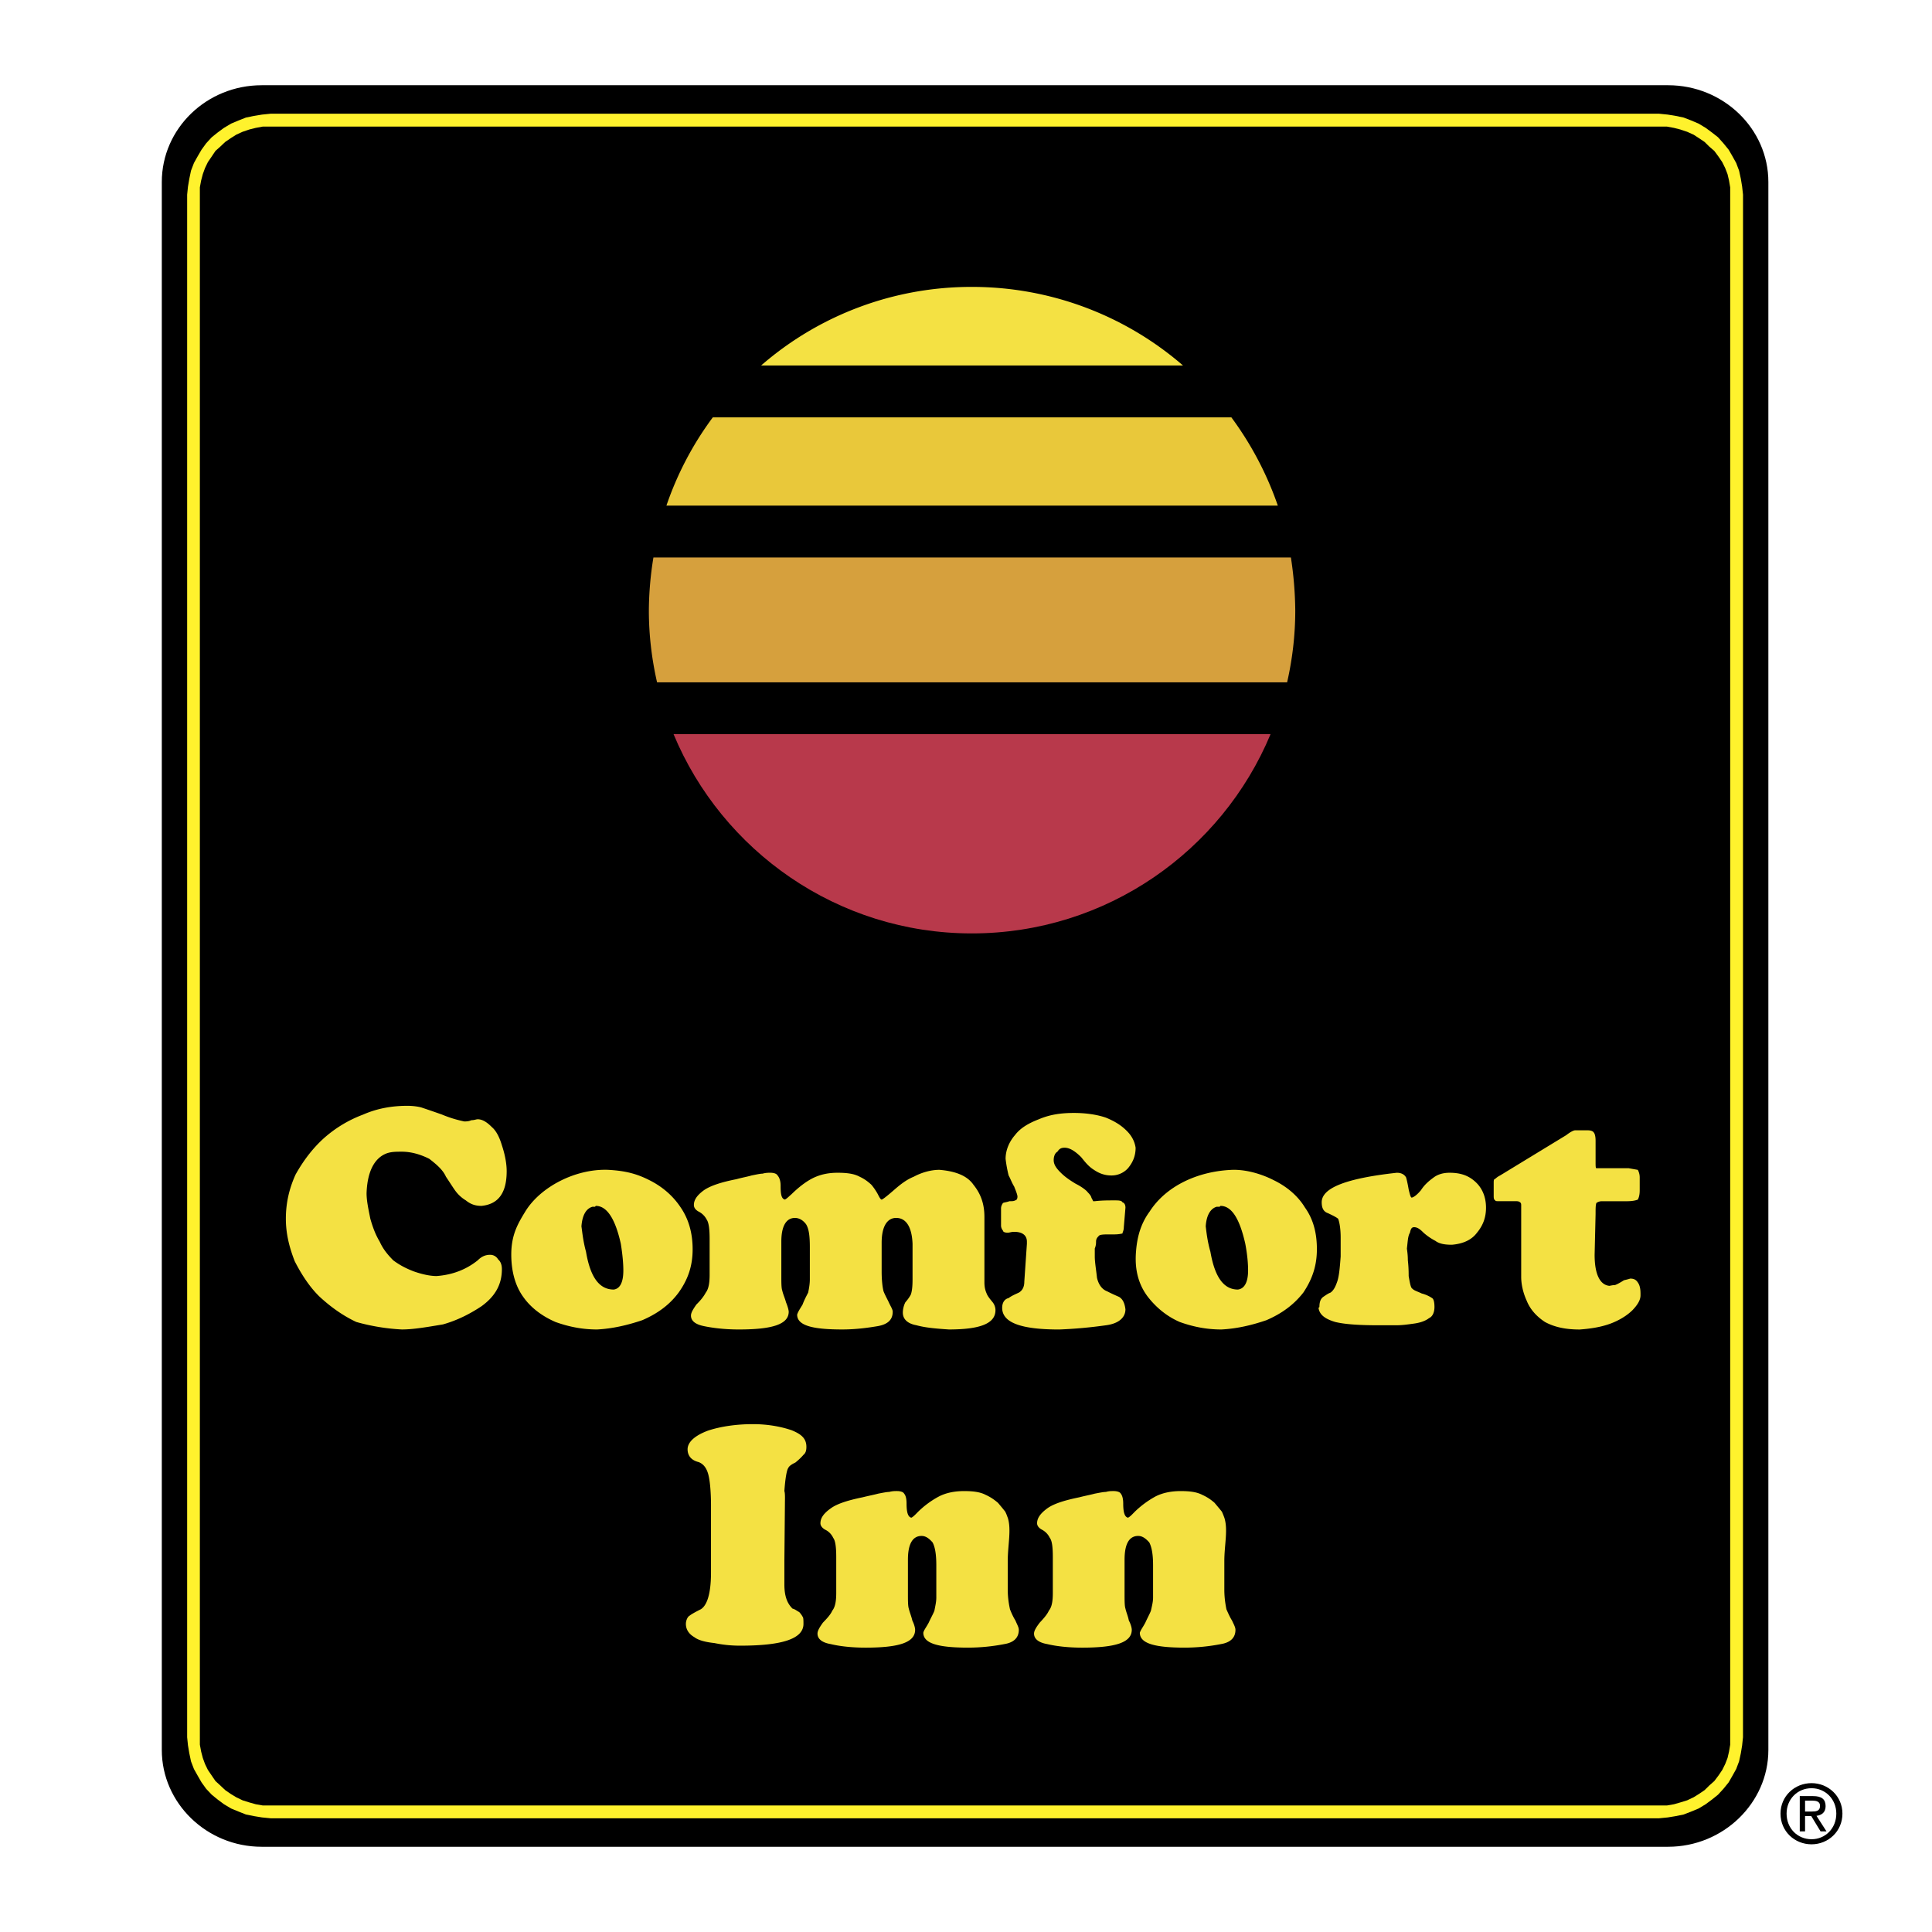 <?xml version="1.0" encoding="UTF-8"?> <svg xmlns="http://www.w3.org/2000/svg" width="2500" height="2500" viewBox="0 0 192.756 192.756"><g fill-rule="evenodd" clip-rule="evenodd"><path fill="#fff" d="M0 0h192.756v192.756H0V0z"></path><path d="M26.107 8.504H166.43c5.49 0 10 4.318 10 9.659v156.435c0 5.29-4.51 9.654-10 9.654H26.107c-5.491 0-9.964-4.364-9.964-9.654V18.163c.001-5.341 4.473-9.659 9.964-9.659zM178.248 180.944c0-1.443 1.09-2.533 2.49-2.533 1.379 0 2.471 1.09 2.471 2.533 0 1.468-1.092 2.556-2.471 2.556-1.4 0-2.49-1.088-2.49-2.556zm2.49 3.064c1.664 0 3.082-1.292 3.082-3.063 0-1.746-1.418-3.041-3.082-3.041-1.682 0-3.096 1.295-3.096 3.041.001 1.771 1.415 3.063 3.096 3.063zm-.646-2.821h.615l.93 1.529h.592l-.998-1.552c.518-.062.91-.337.91-.966 0-.697-.41-1-1.24-1h-1.338v3.518h.529v-1.529zm0-.45v-1.087h.729c.367 0 .764.074.764.514 0 .542-.406.573-.852.573h-.641z"></path><path d="M173.812 18.611l-.127-.767-.176-.816-.289-.766-.381-.687-.369-.637-.525-.644-.537-.6-.598-.469-.631-.466-.713-.429-.709-.301-.773-.299-.791-.167-.799-.13-.855-.087H26.991l-.852.087-.799.13-.805.167-.759.299-.712.301-.722.429-.628.463-.589.473-.554.6-.465.641-.372.637-.384.689-.294.766-.17.816-.131.767-.083.81v153.913l.083.809.131.774.17.814.294.765.384.685.372.645.465.647.554.585.589.48.628.468.722.431.712.294.759.301.805.163.799.131.852.084h138.548l.855-.084.799-.131.791-.163.773-.301.709-.294.713-.431.631-.468.598-.48.537-.585.525-.647.369-.645.381-.685.289-.765.176-.814.127-.774.086-.809.004-153.913-.09-.81zm-1.189 155.454l-.117.688-.148.638-.232.598-.295.598-.381.561-.414.549-.484.427-.482.475-.564.384-.535.331-.641.304-.686.211-.629.18-.711.124H26.222l-.707-.124-.641-.18-.672-.211-.631-.304-.548-.331-.555-.384-.502-.475-.468-.427-.375-.549-.384-.566-.288-.592-.217-.598-.167-.638-.127-.688V18.691l.127-.683.167-.633.217-.601.288-.598.384-.562.375-.56.468-.415.502-.476.555-.38.548-.346.631-.288.672-.229.641-.161.707-.13h140.081l.711.13.629.161.686.229.641.288.535.346.564.38.482.476.484.415.414.56.381.562.295.598.232.601.148.633.117.683v155.374h.001z" fill="#fff22d"></path><path d="M75.935 36.466h42.094a32.127 32.127 0 0 0-21.077-7.841 31.949 31.949 0 0 0-21.017 7.841z" fill="#f4e143"></path><path d="M71.118 41.638a32.188 32.188 0 0 0-4.629 8.808h61a32.85 32.85 0 0 0-4.637-8.808H71.118z" fill="#e9c83a"></path><path d="M65.192 55.622a33.746 33.746 0 0 0-.455 5.254v.038c0 2.456.292 4.854.817 7.161h62.862c.525-2.307.812-4.705.812-7.161v-.038a36.663 36.663 0 0 0-.434-5.254H65.192z" fill="#d6a03d"></path><path d="M96.953 93.127c13.44 0 24.959-8.231 29.811-19.879H67.201c4.845 11.648 16.358 19.879 29.752 19.879z" fill="#b8394b"></path><path d="M130.203 120.486c-.719-1.185-1.828-2.112-3.135-2.744-1.262-.647-2.793-1.062-4.1-1.028-3.533.13-6.668 1.66-8.268 4.163-.805 1.092-1.23 2.364-1.354 3.924-.094 1.104-.094 2.925 1.18 4.589.852 1.091 1.908 1.951 3.176 2.504 1.4.503 2.748.748 4.156.748 1.559-.082 3.008-.421 4.484-.923 1.564-.671 2.756-1.564 3.689-2.755.887-1.325 1.355-2.663 1.355-4.327.003-1.565-.337-2.966-1.183-4.151zm-62.279 0c-.776-1.185-1.868-2.112-3.141-2.744-1.273-.647-2.417-.935-4.11-1.028-3.264-.122-6.767 1.705-8.267 4.163-.718 1.173-1.308 2.195-1.389 3.924-.047 1.249.116 3.112 1.185 4.589.799 1.14 1.95 1.951 3.217 2.504 1.401.503 2.75.748 4.157.748 1.529-.082 3-.421 4.495-.923 1.565-.671 2.75-1.564 3.632-2.755.946-1.325 1.401-2.663 1.401-4.327 0-1.565-.374-2.966-1.18-4.151zm83.846-.175c0-.163 0-.292-.123-.362 0 0-.088-.104-.332-.104h-1.582c-.385 0-.549 0-.549-.082-.158-.08-.158-.279-.158-.46v-1.198c0-.292 0-.361.064-.455.094 0 .182-.175.572-.373l6.609-4.028c.326-.258.699-.479.887-.479h1.227c.338 0 .549.089.625.222.086.088.182.339.182.817v2.108c0 .38 0 .636.08.636h3.217l.916.163c.066.13.189.381.189.76v1.272c0 .466-.084.736-.189.936-.197.08-.535.162-1.09.162h-2.5a.931.931 0 0 0-.543.175c-.08.211-.08.566-.08 1.104l-.096 4.07c0 1.996.561 3.013 1.484 3.094.35-.081.561-.081.561-.081.244-.094.537-.258.883-.479.389-.087.623-.164.623-.164.314 0 .561.077.758.386.189.258.27.631.27 1.104v.169c0 .467-.27.934-.805 1.495-.555.542-1.303 1.003-2.186 1.336-.939.345-1.961.508-3.076.59-1.43 0-2.527-.245-3.461-.748-.848-.553-1.484-1.266-1.828-2.124-.369-.806-.549-1.658-.549-2.371v-7.091zM70.937 150.28c0-1.653-.135-2.77-.31-3.311-.169-.537-.456-.917-.928-1.098-.725-.176-1.098-.638-1.098-1.274 0-.746.771-1.389 2.026-1.86 1.272-.421 2.844-.65 4.49-.65 1.664 0 2.978.305 3.865.608.935.38 1.472.801 1.472 1.658 0 .372-.077.624-.292.794-.175.21-.432.467-.806.77-.374.177-.63.352-.712.549-.141.176-.298 1.012-.386 2.297.088.256.053.88.053 1.336l-.053 5.599v2.376c0 1.104.245 1.863.812 2.417.286.07.461.251.66.339.093.088.257.292.344.468.088.07.088.38.088.718 0 1.471-2.067 2.172-6.306 2.172-.934 0-1.739-.088-2.592-.262-.805-.083-1.564-.258-1.985-.584-.549-.316-.847-.771-.847-1.326 0-.338.169-.718.368-.818.175-.146.573-.367 1.11-.636.63-.374 1.027-1.56 1.027-3.666v-6.616zm51.215 1.138c.385 1.191 0 2.72 0 4.332v2.838c0 .881.127 1.559.209 1.973.176.397.346.782.555 1.116.182.391.346.683.346.927 0 .836-.555 1.28-1.449 1.427a19.024 19.024 0 0 1-3.59.354c-3.02 0-4.502-.414-4.502-1.488.094-.292.299-.536.549-1.004.217-.484.467-.934.561-1.203.076-.373.211-.84.211-1.296v-3.229c0-1.09-.135-1.815-.381-2.281-.297-.327-.641-.643-1.102-.643-.936 0-1.361.853-1.361 2.371v3.443c0 .631 0 1.175.088 1.437.082.375.258.755.338 1.187.211.391.293.758.293.927 0 1.28-1.652 1.78-4.951 1.78-1.484 0-2.68-.162-3.48-.354-.842-.146-1.32-.504-1.32-1.047 0-.285.211-.624.566-1.092.457-.484.754-.841.918-1.203.309-.373.391-1.004.391-1.774v-3.562c0-1.005-.082-1.646-.303-1.922a1.779 1.779 0 0 0-.795-.821c-.299-.163-.473-.393-.473-.632 0-.466.262-.934 1.016-1.488.643-.467 1.734-.806 3.188-1.104.666-.169 1.104-.245 1.555-.367.473-.087.852-.17 1.109-.17.291-.086.547-.086.746-.086.35 0 .648.086.736.256.162.198.244.549.244 1.004 0 .847.135 1.326.48 1.396.156-.069.373-.28.629-.549a9.476 9.476 0 0 1 2.113-1.571c.719-.366 1.576-.535 2.512-.535.881 0 1.605.086 2.154.378.555.245.939.543 1.225.794.252.305.504.596.73.882.163.353.216.53.245.599zm-21.609 0c.381 1.191 0 2.72 0 4.332v2.838c0 .881.135 1.559.223 1.973.158.397.332.782.543 1.116.162.391.338.683.338.927 0 .836-.549 1.28-1.441 1.427a19.11 19.11 0 0 1-3.603.354c-3 0-4.483-.414-4.483-1.488.07-.292.292-.536.537-1.004.222-.484.479-.934.572-1.203.064-.373.187-.84.187-1.296v-3.229c0-1.09-.123-1.815-.374-2.281-.292-.327-.63-.643-1.097-.643-.923 0-1.361.853-1.361 2.371v3.443c0 .631 0 1.175.087 1.437.087.375.257.755.351 1.187.198.391.28.758.28.927 0 1.28-1.646 1.78-4.951 1.78-1.483 0-2.674-.162-3.468-.354-.852-.146-1.32-.504-1.32-1.047 0-.285.205-.624.538-1.092.472-.484.782-.841.94-1.203.303-.373.391-1.004.391-1.774v-3.562c0-1.005-.087-1.646-.304-1.922a1.688 1.688 0 0 0-.812-.821c-.286-.163-.461-.393-.461-.632 0-.466.246-.934 1.028-1.488.636-.467 1.722-.806 3.17-1.104.683-.169 1.115-.245 1.57-.367.461-.087.853-.17 1.098-.17.298-.086.56-.086.771-.086.332 0 .629.086.711.256.175.198.245.549.245 1.004 0 .847.134 1.326.479 1.396.157-.069.374-.28.63-.549a9.04 9.04 0 0 1 2.125-1.571c.713-.366 1.565-.535 2.511-.535.871 0 1.599.086 2.148.378.549.245.928.543 1.227.794.258.305.502.596.725.882.176.353.211.53.25.599zM28.521 121.59c0-1.571.333-3.007.969-4.407.76-1.355 1.652-2.547 2.75-3.557a12.404 12.404 0 0 1 3.987-2.423c1.431-.631 2.926-.876 4.409-.876.549 0 1.103.075 1.436.176a110.5 110.5 0 0 1 2.032.7c.935.391 1.652.56 2.208.684.163 0 .467 0 .711-.124.304 0 .479-.093.643-.093.473 0 .935.304 1.401.776.38.321.725.882 1.005 1.816.269.8.479 1.739.479 2.581 0 2.206-.853 3.304-2.511 3.467-.624 0-1.091-.163-1.565-.549a3.57 3.57 0 0 1-1.021-.922c-.24-.327-.538-.806-.964-1.442-.303-.684-.934-1.219-1.658-1.78-.847-.427-1.775-.712-2.744-.712-.555 0-1.017 0-1.483.157-1.272.462-1.962 1.868-2.032 3.987 0 .794.204 1.67.374 2.54.263.928.549 1.651.935 2.288.338.759.811 1.314 1.348 1.863.636.478 1.285.812 2.044 1.104.711.251 1.559.467 2.283.467 1.658-.123 3.001-.684 4.11-1.57.374-.38.765-.549 1.238-.549.327 0 .63.169.794.461.303.251.374.647.374.975 0 1.483-.625 2.674-2.032 3.695-1.091.725-2.364 1.396-3.853 1.815-1.565.258-2.913.503-4.098.503a20.614 20.614 0 0 1-4.543-.748c-1.349-.636-2.545-1.494-3.643-2.504-1.017-.975-1.857-2.294-2.499-3.555-.551-1.412-.884-2.762-.884-4.244zm32.713 7.069c-1.413 0-2.33-1.178-2.768-3.771-.298-1.09-.374-1.99-.456-2.533.082-1.098.456-1.77 1.092-1.955h.263l.076-.089c1.104 0 1.944 1.279 2.499 3.784.175 1.098.251 1.99.251 2.661 0 1.191-.339 1.822-.957 1.903zm26.727-8.977c.083 0 .468-.293 1.104-.842.625-.543 1.261-1.098 2.107-1.442.724-.392 1.665-.684 2.552-.684 1.559.13 2.756.562 3.393 1.483.758.939 1.098 1.95 1.098 3.224v6.526c0 .561.127.883.221 1.104.088.25.328.542.543.805.264.298.338.624.338.859 0 1.336-1.523 1.926-4.652 1.926-1.203-.082-2.289-.163-3.234-.421-.922-.169-1.355-.635-1.355-1.26 0-.333.094-.725.251-1.029.298-.338.479-.63.555-.793.099-.309.163-.724.163-1.5v-3.544c-.064-1.658-.631-2.582-1.635-2.582-.893 0-1.448.842-1.448 2.488v2.844c0 .881.083 1.57.188 1.985.152.391.367.764.525 1.102.175.392.391.696.391.94 0 .847-.549 1.267-1.489 1.437-1.01.17-2.207.333-3.556.333-3.053 0-4.489-.421-4.489-1.482.087-.287.257-.531.542-1.005.169-.467.427-.934.555-1.19.082-.386.169-.853.169-1.325v-3.217c0-1.087-.087-1.816-.38-2.284-.256-.339-.63-.625-1.104-.625-.893 0-1.36.842-1.36 2.365v3.434c0 .636 0 1.196.093 1.448.082.379.263.747.374 1.172.164.392.269.784.269.94 0 1.267-1.67 1.77-4.975 1.77-1.472 0-2.657-.163-3.48-.333-.829-.17-1.296-.507-1.296-1.051 0-.297.21-.63.537-1.104.479-.467.759-.853.94-1.19.297-.386.384-1.017.384-1.775v-3.562c0-1.021-.087-1.658-.297-1.956a1.83 1.83 0 0 0-.806-.794c-.292-.157-.468-.391-.468-.647 0-.468.246-.928 1.004-1.483.648-.449 1.74-.805 3.235-1.098.636-.175 1.109-.251 1.518-.373.468-.093.858-.181 1.098-.181.303-.089.561-.089.771-.089.35 0 .63.089.723.27.175.198.304.536.304 1.021 0 .84.07 1.296.427 1.385.192-.089.38-.293.671-.545.637-.624 1.343-1.195 2.079-1.575.753-.379 1.565-.556 2.499-.556.923 0 1.647.089 2.202.392.543.251.894.544 1.173.8.269.315.479.643.643.939.17.345.292.545.385.545zm11.912.903c0-.274.115-.438.197-.566.176-.07.352-.07.643-.175.25 0 .467 0 .555-.082.158 0 .244-.169.244-.373 0-.177-.145-.549-.332-1.015-.217-.34-.385-.812-.549-1.099a13.376 13.376 0 0 1-.303-1.658c0-.888.385-1.735.939-2.37.543-.713 1.35-1.18 2.375-1.577 1.094-.467 2.197-.631 3.504-.631 1.191 0 2.301.164 3.189.468.928.38 1.568.793 2.111 1.35.469.472.76 1.025.854 1.651 0 .863-.305 1.494-.758 2.043a2.202 2.202 0 0 1-1.66.725c-.629 0-1.184-.181-1.74-.562-.549-.338-.893-.799-1.271-1.261-.549-.548-1.109-.945-1.652-.945-.379 0-.543.128-.719.397-.285.157-.373.548-.373.84 0 .434.246.806.713 1.261.467.468 1.004.806 1.482 1.098.549.271.928.567 1.104.736.168.21.391.372.461.643.088.199.164.279.164.361h.176c.688-.082 1.318-.082 1.949-.082.385 0 .729 0 .805.187.217.07.305.281.305.538l-.164 1.95c0 .345-.141.549-.141.636-.076 0-.326.083-.805.083h-.469c-.453 0-.793 0-1.008.086-.252.223-.346.386-.346.637 0 .123 0 .38-.127.683v.801c0 .543.127 1.267.221 2.12.162.724.543 1.178 1.01 1.349.426.222.807.391 1.197.56.326.204.543.542.631 1.238 0 .788-.631 1.424-1.949 1.593a45.81 45.81 0 0 1-4.66.421c-3.771 0-5.688-.666-5.688-2.161 0-.549.258-.887.643-.974.258-.205.637-.368 1.016-.543.346-.204.549-.549.549-1.104l.258-3.766v-.217c0-.637-.461-.98-1.273-.98-.291 0-.467.088-.637.088-.297 0-.473-.088-.473-.204a.794.794 0 0 1-.197-.556v-1.642h-.001zm23.633 8.074c-1.383 0-2.295-1.178-2.744-3.771-.311-1.09-.396-1.99-.467-2.533.07-1.098.467-1.77 1.086-1.955h.299l.086-.089c1.115 0 1.916 1.279 2.477 3.784.209 1.098.279 1.99.279 2.661-.001 1.191-.374 1.822-1.016 1.903zm17.334-9.177c.17 0 .545-.271.928-.736.352-.549.807-.935 1.273-1.272.385-.291.924-.468 1.576-.468 1.098 0 1.904.27 2.615.936.689.642 1.027 1.541 1.027 2.545 0 .935-.268 1.739-.898 2.499-.537.724-1.389 1.109-2.506 1.203-.711 0-1.26-.094-1.65-.391a5.854 5.854 0 0 1-1.18-.812c-.373-.38-.641-.549-.939-.549-.246 0-.334.169-.416.549-.209.35-.209.812-.303 1.575 0 .076.094.545.094 1.181.082.724.082 1.277.082 1.57.127.724.209 1.196.379 1.267.164.182.463.252.928.474.352.087.725.25 1.023.455.168.087.244.425.244.893 0 .473-.158.941-.543 1.11-.373.292-.922.466-1.488.542-.625.087-1.174.169-1.816.169h-1.729c-1.82 0-3.305-.082-4.32-.327-1.039-.308-1.582-.734-1.67-1.413l.088-.081c0-.468.1-.806.381-1.01.256-.169.479-.338.723-.426.293-.204.479-.549.643-1.017.211-.549.285-1.395.373-2.586v-1.897c0-1.027-.162-1.665-.256-1.874-.211-.169-.549-.333-1.004-.549-.479-.164-.631-.555-.631-1.093 0-1.436 2.457-2.387 7.49-2.942.467 0 .764.177.928.468.082.269.176.724.258 1.197.126.54.208.81.296.81z" fill="#f4e143"></path></g></svg> 